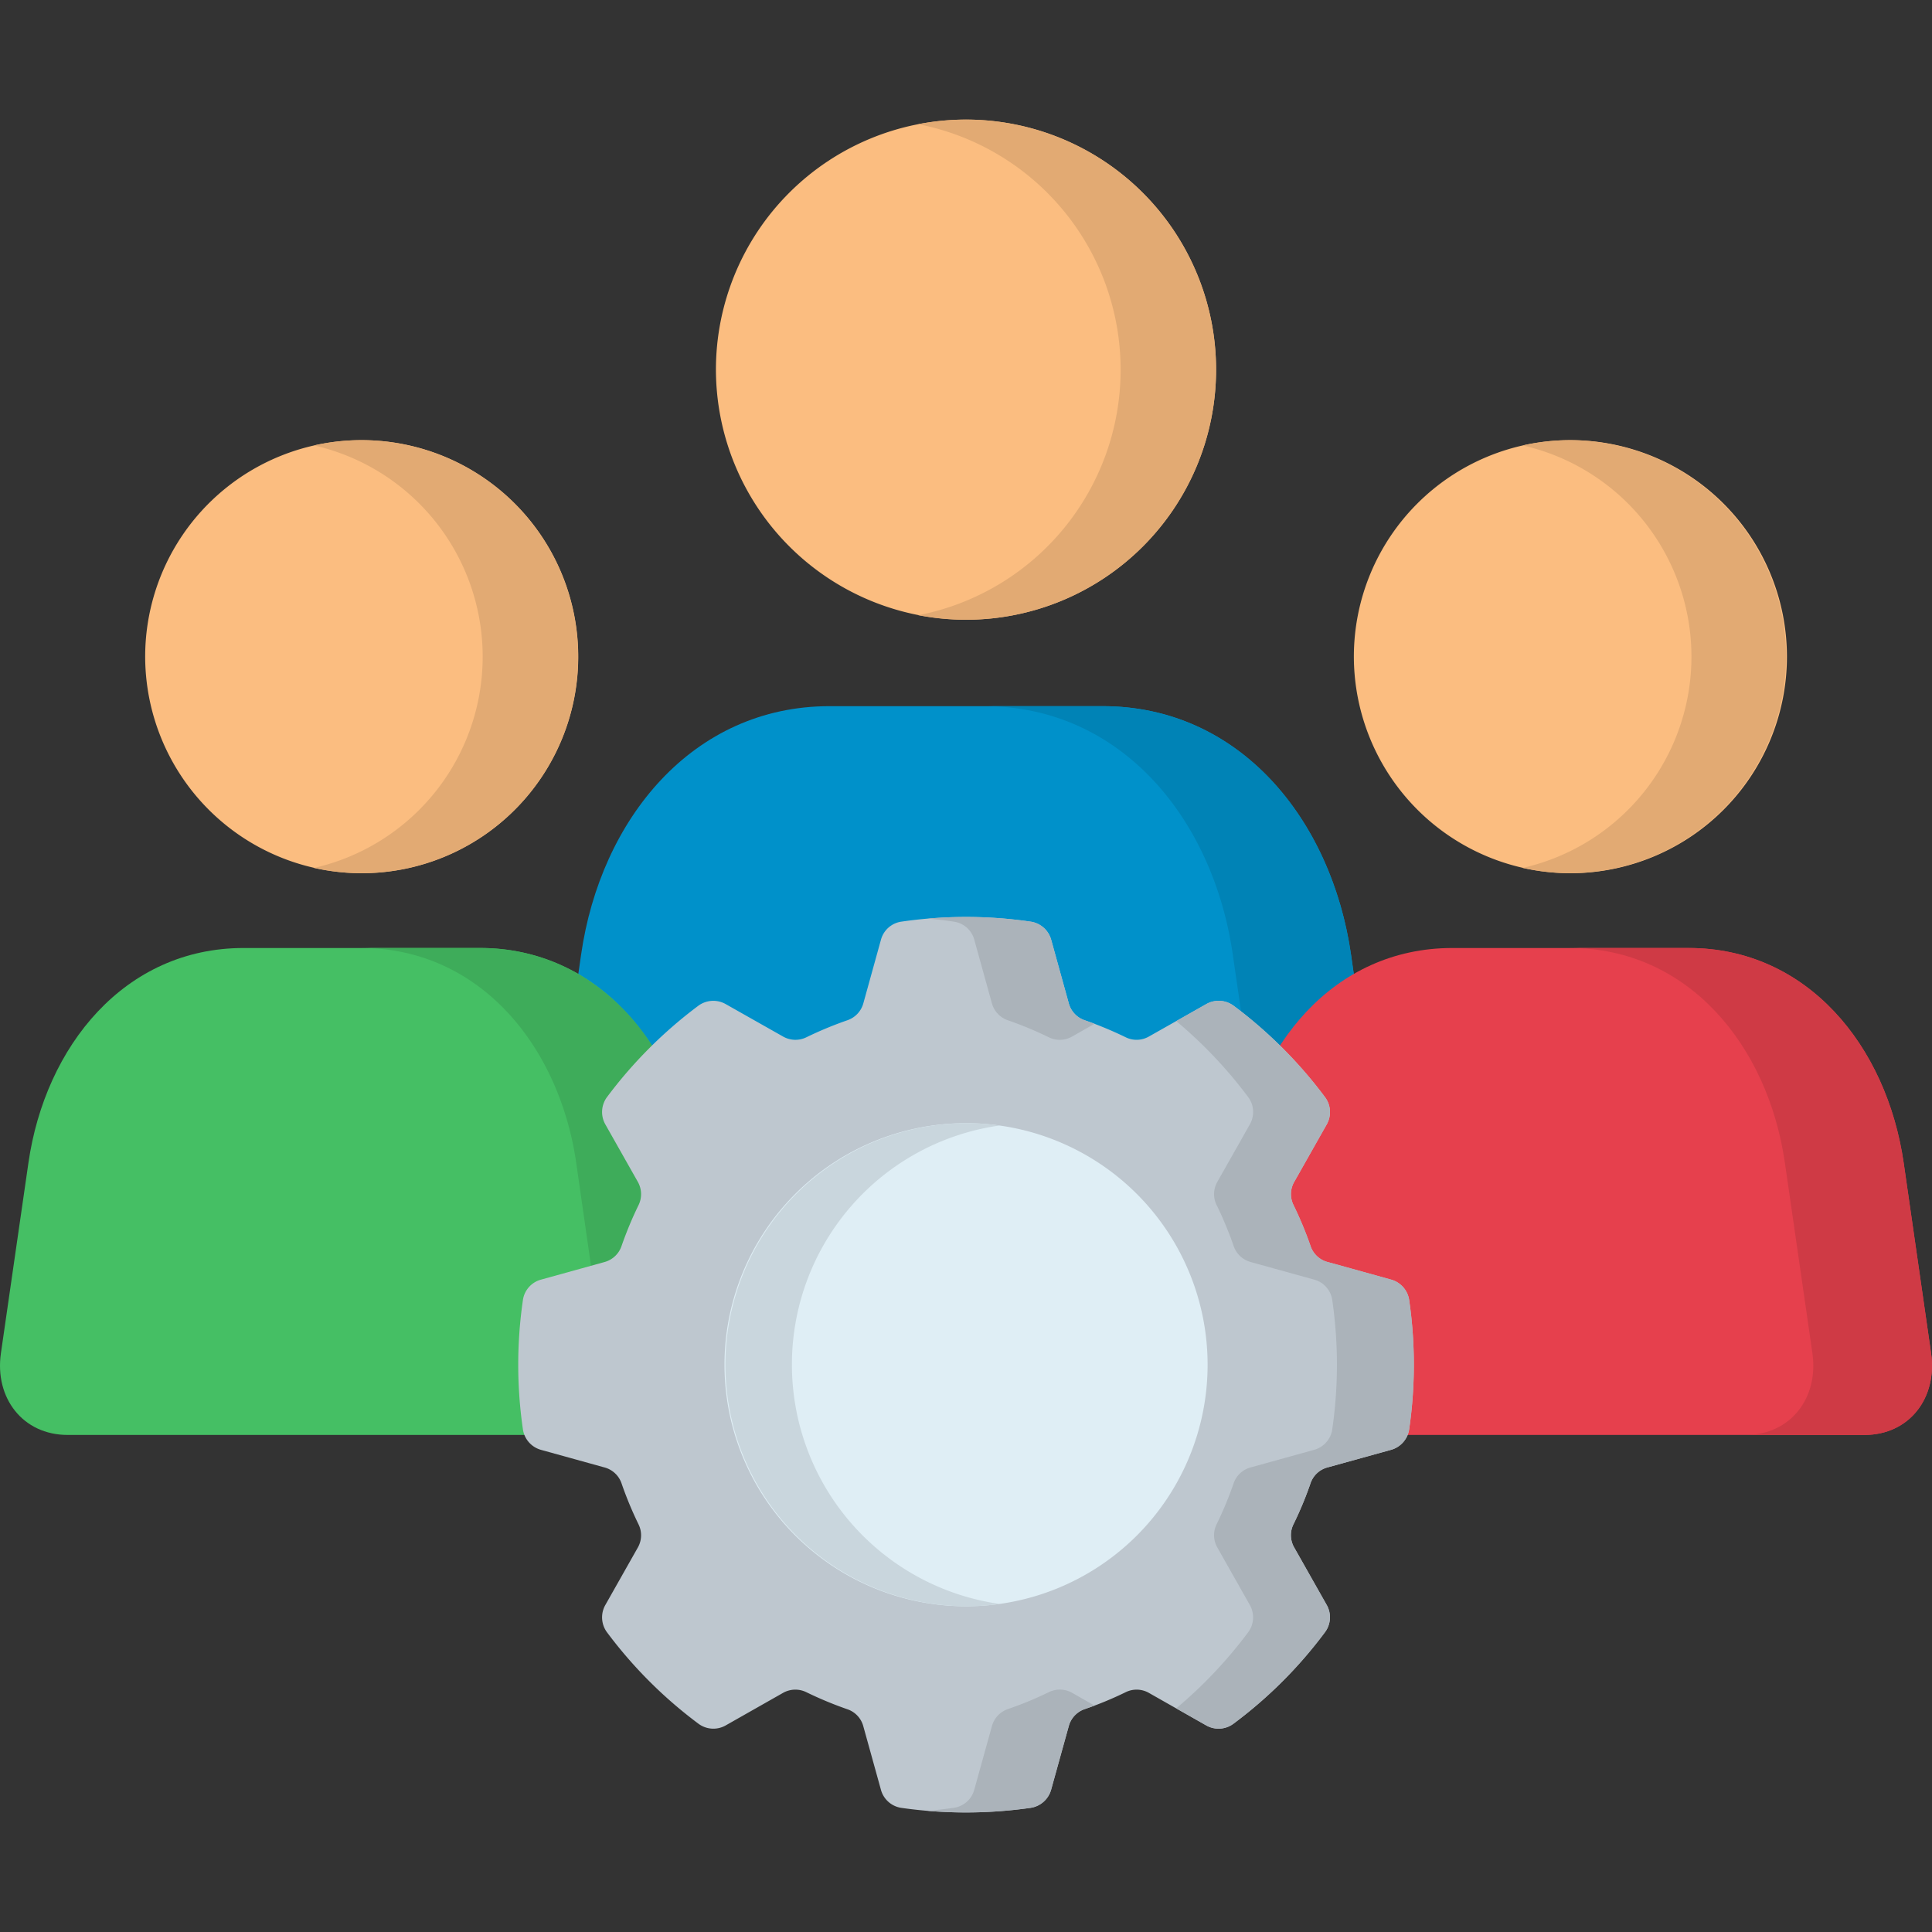 <svg xmlns="http://www.w3.org/2000/svg" id="Layer_1" viewBox="0 0 512 512" data-name="Layer 1"><rect x="0" y="0" width="512" height="512" fill="#333333" stroke="none"/><g fill-rule="evenodd"><path d="m166.034 336.181h179.96c13.727 0 22.383-11.366 20.43-24.947l-8.393-58.257c-5.188-35.9-29.581-65.835-65.835-65.835h-72.363c-36.255 0-60.677 29.93-65.835 65.835l-8.398 58.257c-1.952 13.581 6.674 24.947 20.43 24.947z" fill="#0091ca"></path><path d="m260.867 187.142c36.283 0 60.676 29.93 65.834 65.835l2.186 15.038 3.323 23.085 2.914 20.138c1.457 10.113-2.973 19-11.016 22.878a21.441 21.441 0 0 1 -9.355 2.069h31.241a21.544 21.544 0 0 0 7.519-1.282c9.239-3.294 14.485-12.765 12.911-23.665l-7.665-53.128-.728-5.129c-5.188-35.9-29.581-65.835-65.835-65.835z" fill="#0083b6"></path><path d="m338.271 380.275h155.829c11.891 0 19.351-9.822 17.661-21.625l-7.257-50.418c-4.488-31.1-25.617-57-57-57h-62.661c-31.388 0-52.517 25.909-57 57l-7.257 50.418c-1.69 11.8 5.771 21.625 17.69 21.625z" fill="#e6404d"></path><path d="m17.927 380.275h155.83c11.891 0 19.38-9.822 17.69-21.625l-7.286-50.418c-4.488-31.1-25.617-57-57-57h-62.633c-31.417 0-52.546 25.909-57.005 57l-7.286 50.418c-1.69 11.8 5.8 21.625 17.69 21.625z" fill="#45bf64"></path><path d="m184.161 308.232a77.69 77.69 0 0 0 -11.361-31.154 58.355 58.355 0 0 0 -19.526-18.972 51.736 51.736 0 0 0 -26.112-6.878h-31.451c25.5 0 44.211 17.107 52.75 40.16a82.034 82.034 0 0 1 4.254 16.844l3.7 25.792.2 1.4 3.351 23.227c1.691 11.8-5.77 21.625-17.69 21.625h31.475c11.891 0 19.38-9.822 17.69-21.625l-3.264-22.469z" fill="#3eac5a"></path><path d="m416.026 251.228c31.417 0 52.545 25.909 57 57l7.286 50.418c1.691 11.8-5.8 21.625-17.69 21.625h31.478c11.891 0 19.351-9.822 17.661-21.625l-7.257-50.418c-4.488-31.1-25.617-57-57-57z" fill="#cf3a45"></path><path d="m368.581 384.238-16.729 4.634a6.511 6.511 0 0 0 -4.575 4.284 94.406 94.406 0 0 1 -4.459 10.725 6.53 6.53 0 0 0 .2 6.3l8.539 15.1a6.615 6.615 0 0 1 -.5 7.374 117.779 117.779 0 0 1 -24.072 24.072 6.614 6.614 0 0 1 -7.373.5l-15.1-8.568a6.553 6.553 0 0 0 -6.265-.175 93.147 93.147 0 0 1 -10.725 4.43 6.589 6.589 0 0 0 -4.313 4.605l-4.634 16.7a6.676 6.676 0 0 1 -5.567 4.9 121.068 121.068 0 0 1 -34.039 0 6.6 6.6 0 0 1 -5.537-4.9l-4.634-16.7a6.553 6.553 0 0 0 -4.313-4.576 98.707 98.707 0 0 1 -10.725-4.459 6.612 6.612 0 0 0 -6.295.175l-15.1 8.568a6.619 6.619 0 0 1 -7.374-.5 118.508 118.508 0 0 1 -24.072-24.072 6.665 6.665 0 0 1 -.466-7.374l8.539-15.1a6.556 6.556 0 0 0 .2-6.266 96.735 96.735 0 0 1 -4.459-10.754 6.568 6.568 0 0 0 -4.576-4.284l-16.728-4.634a6.643 6.643 0 0 1 -4.867-5.566 118.938 118.938 0 0 1 0-34.039 6.574 6.574 0 0 1 4.867-5.538l16.728-4.634a6.6 6.6 0 0 0 4.576-4.313 98.791 98.791 0 0 1 4.459-10.725 6.611 6.611 0 0 0 -.2-6.294l-8.539-15.1a6.664 6.664 0 0 1 .466-7.373 119.221 119.221 0 0 1 24.072-24.072 6.671 6.671 0 0 1 7.374-.467l15.1 8.539a6.611 6.611 0 0 0 6.295.2 99.108 99.108 0 0 1 10.74-4.461 6.6 6.6 0 0 0 4.313-4.575l4.634-16.728a6.57 6.57 0 0 1 5.537-4.867 118.938 118.938 0 0 1 34.039 0 6.641 6.641 0 0 1 5.567 4.867l4.634 16.728a6.544 6.544 0 0 0 4.313 4.575 99.192 99.192 0 0 1 10.725 4.459 6.552 6.552 0 0 0 6.265-.2l15.1-8.539a6.666 6.666 0 0 1 7.373.467 118.483 118.483 0 0 1 24.072 24.072 6.617 6.617 0 0 1 .5 7.373l-8.539 15.1a6.531 6.531 0 0 0 -.2 6.294 99.192 99.192 0 0 1 4.459 10.725 6.548 6.548 0 0 0 4.575 4.313l16.729 4.634a6.612 6.612 0 0 1 4.866 5.538 118.866 118.866 0 0 1 0 34.039 6.682 6.682 0 0 1 -4.866 5.566z" fill="#bec7cf"></path><path d="m320.028 361.652a64.014 64.014 0 1 1 -64.028-64 64.042 64.042 0 0 1 64.028 64z" fill="#dfeef5"></path><g fill="#fbbd80"><path d="m256 164.235a66.272 66.272 0 1 0 -66.272-66.272 66.381 66.381 0 0 0 66.272 66.272z"></path><path d="m416.172 231.411a57.384 57.384 0 1 0 -57.384-57.384 57.494 57.494 0 0 0 57.384 57.384z"></path><path d="m95.828 231.411a57.384 57.384 0 1 0 -57.355-57.384 57.494 57.494 0 0 0 57.355 57.384z"></path></g><path d="m403.523 118.043a57.4 57.4 0 0 1 0 111.968 58.385 58.385 0 0 0 12.649 1.4 57.384 57.384 0 0 0 0-114.767 58.384 58.384 0 0 0 -12.649 1.4zm-160.172-85.128a66.282 66.282 0 0 1 0 130.125 67.181 67.181 0 0 0 12.649 1.2 66.272 66.272 0 0 0 0-132.544 67.186 67.186 0 0 0 -12.649 1.224zm-90.14 141.112a57.406 57.406 0 0 0 -70-55.984 57.407 57.407 0 0 1 0 111.968 57.4 57.4 0 0 0 70-55.984z" fill="#e2aa73"></path><path d="m277.886 274.863a6.611 6.611 0 0 0 6.295-.2l5.887-3.351c-.845-.292-1.69-.612-2.535-.9a6.544 6.544 0 0 1 -4.313-4.575l-4.634-16.737a6.641 6.641 0 0 0 -5.567-4.867 117.852 117.852 0 0 0 -27.19-.787c2.273.174 4.575.437 6.848.787a6.571 6.571 0 0 1 5.538 4.867l4.633 16.728a6.6 6.6 0 0 0 4.314 4.575 99.092 99.092 0 0 1 10.724 4.459zm6.295 173.782a6.612 6.612 0 0 0 -6.295-.175 93.059 93.059 0 0 1 -10.724 4.43 6.648 6.648 0 0 0 -4.314 4.605l-4.633 16.7a6.6 6.6 0 0 1 -5.538 4.9c-2.273.321-4.546.583-6.848.787a121.185 121.185 0 0 0 27.19-.787 6.676 6.676 0 0 0 5.567-4.9l4.634-16.7a6.589 6.589 0 0 1 4.313-4.605c.845-.291 1.69-.583 2.535-.9zm27.541-178.037a119.063 119.063 0 0 1 19 20.051 7.374 7.374 0 0 1 .991 1.807 6.7 6.7 0 0 1 -.524 5.566l-2.189 3.876-6.353 11.221a6.609 6.609 0 0 0 -.2 6.294c1.049 2.1 1.981 4.256 2.856 6.441.582 1.4 1.107 2.827 1.6 4.284a7.1 7.1 0 0 0 .846 1.691 6.674 6.674 0 0 0 3.73 2.622l6.208 1.72 10.52 2.914a6.574 6.574 0 0 1 4.867 5.538 118.938 118.938 0 0 1 0 34.039 5.883 5.883 0 0 1 -.408 1.6 6.62 6.62 0 0 1 -4.459 3.963l-16.728 4.634a6.568 6.568 0 0 0 -4.576 4.284 94.219 94.219 0 0 1 -4.458 10.725 6.608 6.608 0 0 0 .2 6.3l8.539 15.1a6.667 6.667 0 0 1 -.467 7.374 120.35 120.35 0 0 1 -19 20.079l7.9 4.488a6.614 6.614 0 0 0 7.373-.5 117.779 117.779 0 0 0 24.072-24.072 6.615 6.615 0 0 0 .5-7.374l-8.539-15.1a6.53 6.53 0 0 1 -.2-6.3 94.406 94.406 0 0 0 4.459-10.725 6.511 6.511 0 0 1 4.575-4.284l16.729-4.634a6.682 6.682 0 0 0 4.458-3.963 9.174 9.174 0 0 0 .408-1.6 118.866 118.866 0 0 0 0-34.039 6.612 6.612 0 0 0 -4.866-5.538l-15.068-4.2-1.661-.438a6.548 6.548 0 0 1 -4.575-4.313 99.192 99.192 0 0 0 -4.459-10.725 6.531 6.531 0 0 1 .2-6.294l8.539-15.1a6.617 6.617 0 0 0 -.5-7.373 119.169 119.169 0 0 0 -11.862-13.569 121.8 121.8 0 0 0 -10.317-9.063c-.612-.467-1.253-.962-1.894-1.428a6.666 6.666 0 0 0 -7.373-.467z" fill="#abb3ba"></path><path d="m209.866 361.652a63.976 63.976 0 0 1 55.081-63.387 64.677 64.677 0 0 0 -8.947-.612 64.014 64.014 0 0 0 0 128.027 64.677 64.677 0 0 0 8.947-.612 64.069 64.069 0 0 1 -55.081-63.416z" fill="#c9d6dd"></path></g></svg>
